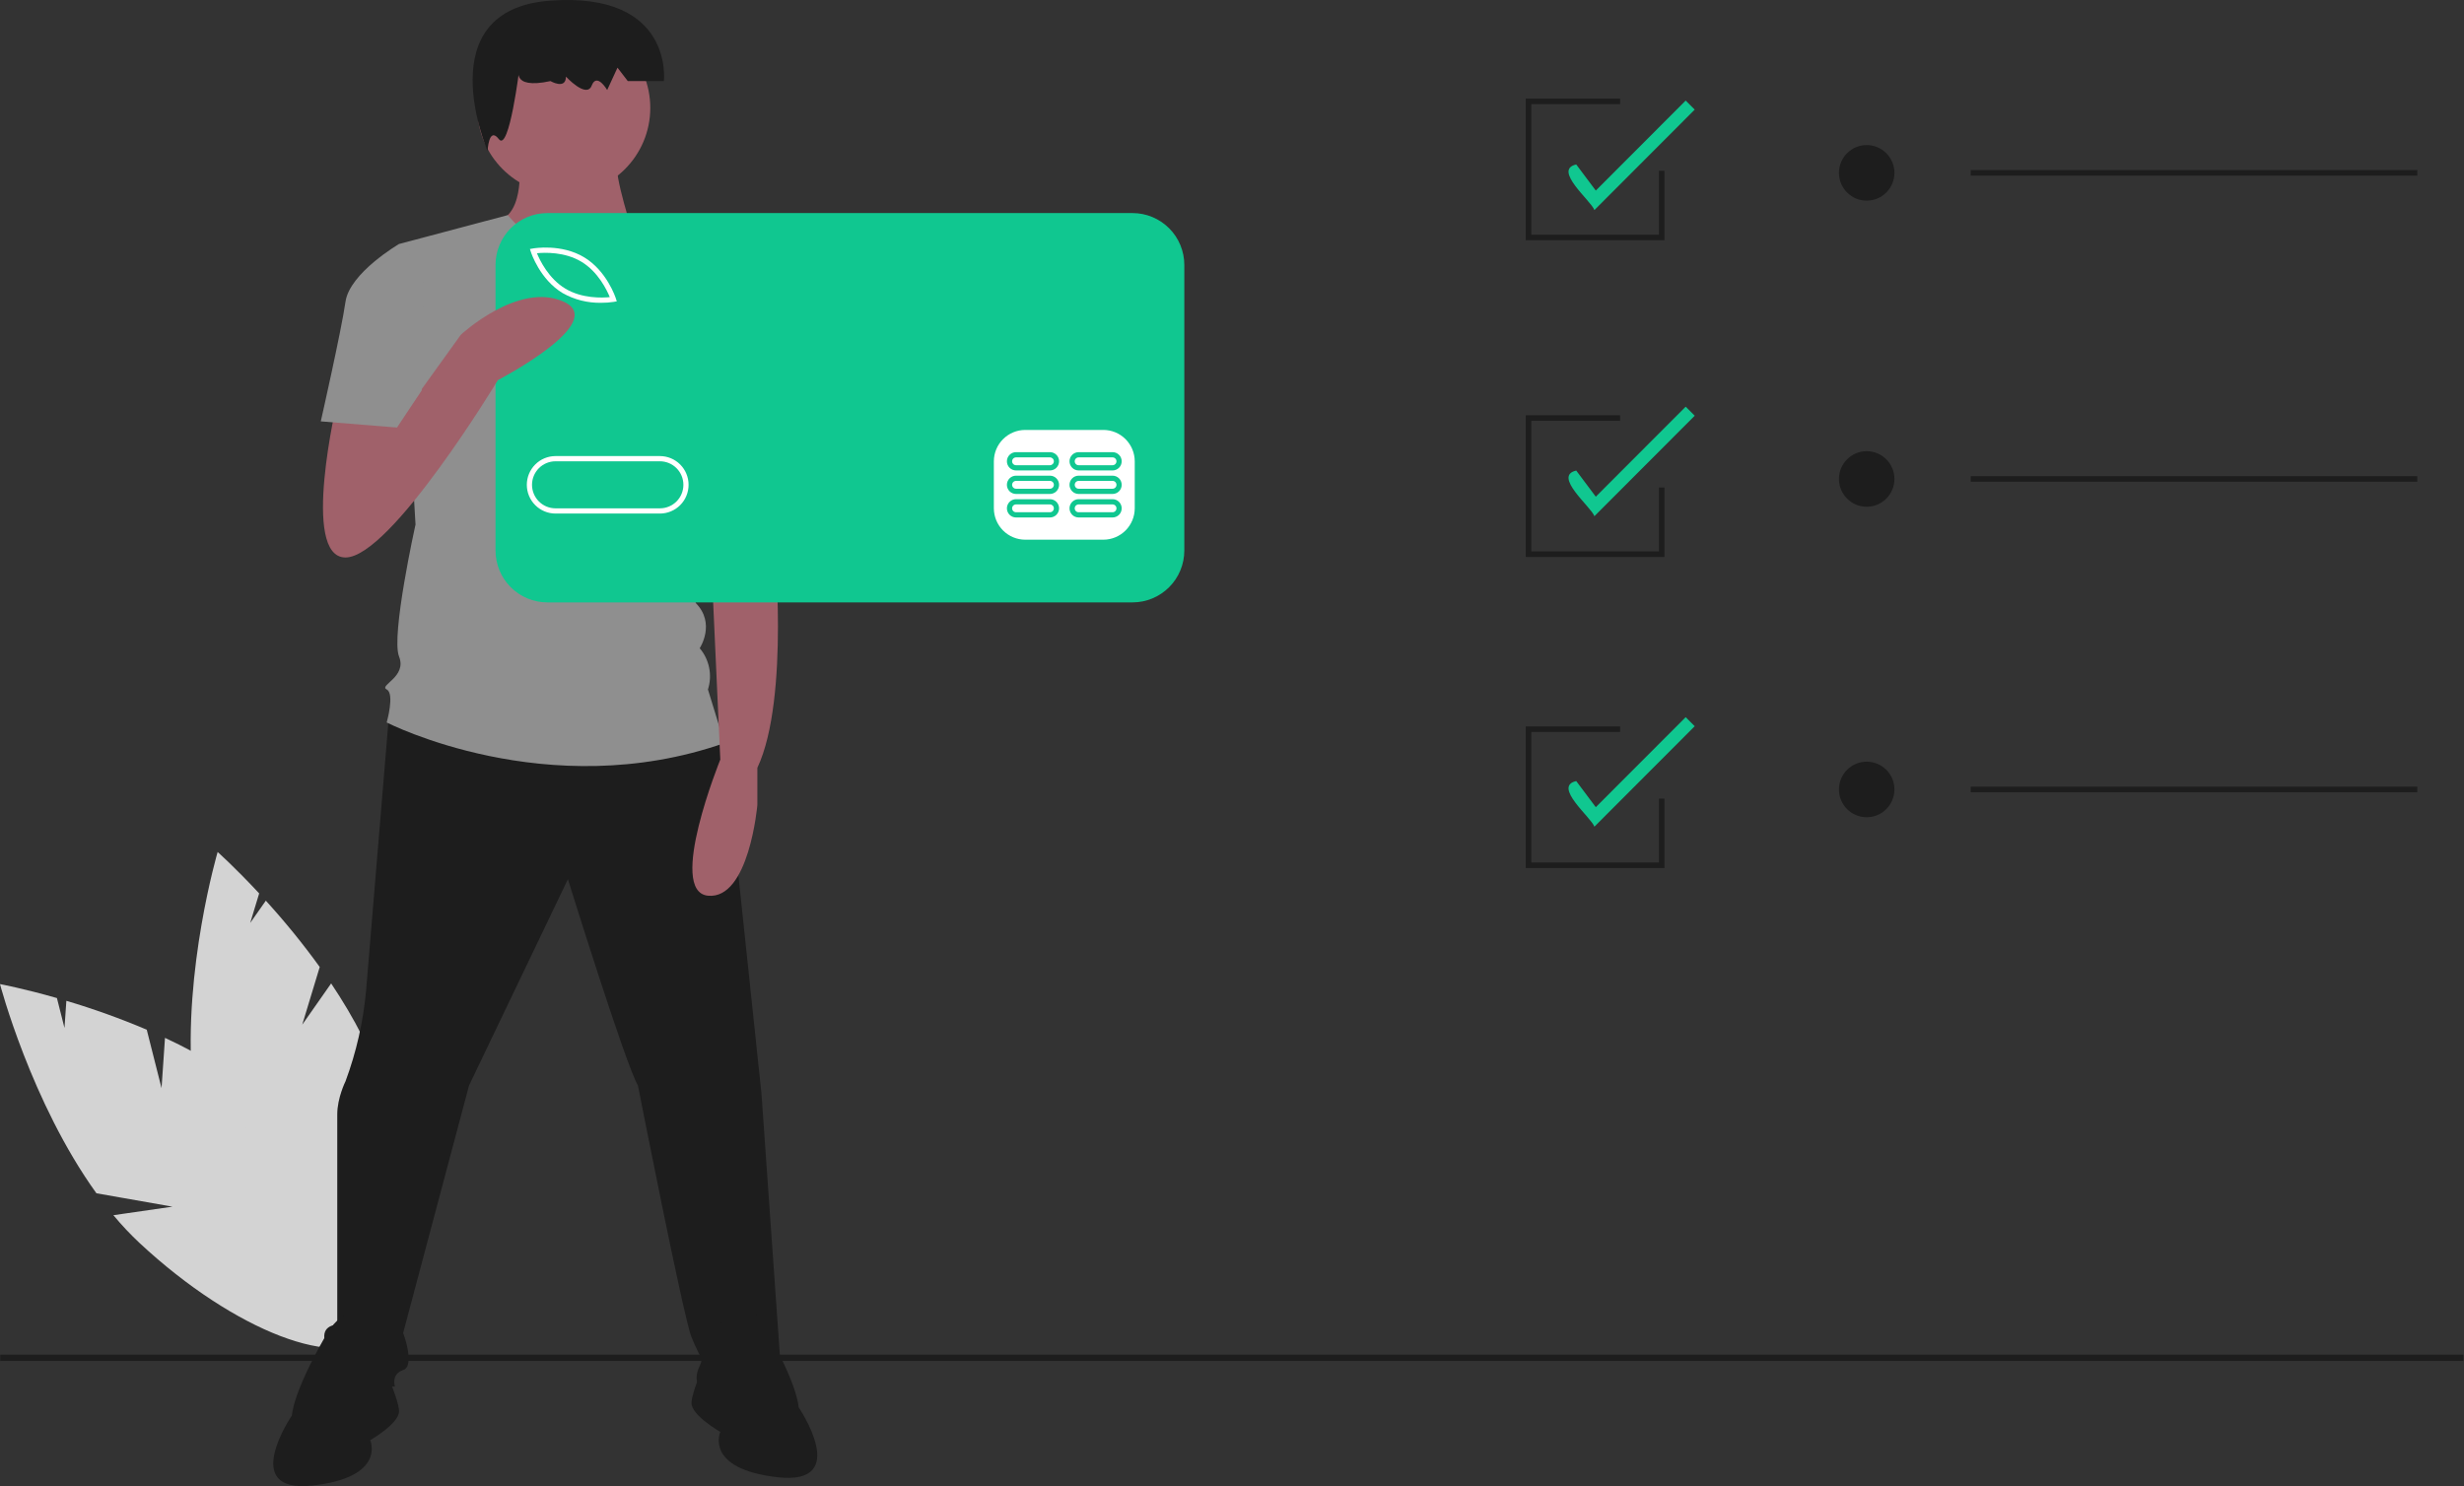 <svg width="615" height="371" viewBox="0 0 615 371" fill="none" xmlns="http://www.w3.org/2000/svg">
<rect x="0" y="0" width="615" height="371" fill="#333333" stroke="none"/>
<g clip-path="url(#clip0)">
<path d="M40.319 271.643L36.627 257.056C30.08 254.277 23.381 251.87 16.564 249.846L16.097 256.625L14.207 249.157C5.752 246.738 0 245.673 0 245.673C0 245.673 7.77 275.267 24.066 297.892L43.054 301.233L28.302 303.363C30.353 305.835 32.557 308.174 34.901 310.368C58.607 332.409 85.012 342.521 93.877 332.955C102.742 323.388 90.711 297.765 67.005 275.725C59.655 268.892 50.423 263.408 41.182 259.093L40.319 271.643Z" fill="#D3D3D3"/>
<path d="M75.436 255.802L79.803 241.403C75.632 235.634 71.141 230.105 66.349 224.843L62.451 230.405L64.687 223.033C58.697 216.585 54.323 212.695 54.323 212.695C54.323 212.695 45.702 242.051 47.976 269.857L62.507 282.548L48.78 276.734C49.26 279.911 49.94 283.055 50.814 286.147C59.733 317.289 77.118 339.616 89.644 336.017C102.17 332.418 105.093 304.254 96.174 273.112C93.409 263.458 88.335 253.984 82.651 245.505L75.436 255.802Z" fill="#D3D3D3"/>
<path d="M614.866 338.184H0.055V339.738H614.866V338.184Z" fill="#1D1D1D"/>
<path d="M97.191 177.267C97.191 177.267 92.403 234.93 91.376 247.286C90.671 255.032 88.942 262.649 86.236 269.939C86.236 269.939 84.18 274.058 84.18 278.177V330.691C84.18 330.691 80.068 330.69 81.096 334.809C82.124 338.928 83.152 346.136 83.152 346.136H98.571C98.571 346.136 97.543 343.047 100.627 342.017C103.711 340.987 100.627 332.75 100.627 332.75L117.075 270.969L141.747 219.485C141.747 219.485 156.139 265.821 159.223 270.969C159.223 270.969 170.53 328.631 172.586 333.78C174.642 338.928 175.67 338.928 174.642 340.987C173.614 343.047 173.614 345.106 174.642 346.136C175.67 347.165 195.202 346.136 195.202 346.136L190.062 273.028L180.81 185.505L133.523 171.09L97.191 177.267Z" fill="#1D1D1D"/>
<path d="M94.46 337.898C94.46 337.898 89.32 319.364 81.096 333.779C72.872 348.195 72.872 353.343 72.872 353.343C72.872 353.343 59.508 372.907 78.012 370.848C96.516 368.789 92.404 359.522 92.404 359.522C92.404 359.522 99.6 355.403 99.6 352.314C99.6 349.225 94.46 337.898 94.46 337.898Z" fill="#1D1D1D"/>
<path d="M177.726 335.839C177.726 335.839 182.866 317.305 191.09 331.72C199.314 346.136 199.314 351.284 199.314 351.284C199.314 351.284 212.678 370.848 194.174 368.789C175.67 366.729 179.782 357.462 179.782 357.462C179.782 357.462 172.586 353.344 172.586 350.254C172.586 347.165 177.726 335.839 177.726 335.839Z" fill="#1D1D1D"/>
<path d="M129.411 38.261C129.411 38.261 131.467 51.647 125.299 54.736C119.131 57.825 138.663 69.151 143.803 69.151C148.943 69.151 158.195 58.854 158.195 58.854C158.195 58.854 153.055 43.409 154.083 40.32L129.411 38.261Z" fill="#A0616A"/>
<path d="M140.719 48.557C152.642 48.557 162.307 38.876 162.307 26.934C162.307 14.992 152.642 5.311 140.719 5.311C128.796 5.311 119.131 14.992 119.131 26.934C119.131 38.876 128.796 48.557 140.719 48.557Z" fill="#A0616A"/>
<path d="M182.866 71.21L157.167 55.615C157.167 55.615 142.545 72.24 126.726 53.706L99.599 60.914L103.711 130.932C103.711 130.932 97.543 158.733 99.599 163.882C101.655 169.03 94.459 171.09 96.515 172.119C98.571 173.149 96.515 180.357 96.515 180.357C96.515 180.357 136.607 200.95 180.81 185.505L176.698 172.119C177.258 170.369 177.363 168.506 177.003 166.704C176.643 164.902 175.831 163.222 174.642 161.822C174.642 161.822 178.754 155.644 173.614 150.496C173.614 150.496 175.67 141.229 170.53 137.11L169.502 122.695L172.586 115.487L182.866 71.21Z" fill="#8F8F8F"/>
<path d="M129.671 16.894C129.671 16.894 127.097 22.473 137.392 20.241C137.392 20.241 141.253 22.473 141.253 19.125C141.253 19.125 146.4 24.704 147.687 21.357C148.974 18.01 151.548 22.473 151.548 22.473L154.121 16.894L156.695 20.241H165.703C165.703 20.241 168.276 -2.075 137.392 0.157C106.508 2.388 121.701 37.746 121.701 37.746C121.701 37.746 121.95 31.399 124.524 34.746C127.097 38.094 129.671 16.894 129.671 16.894Z" fill="#1D1D1D"/>
<path d="M192.118 112.398L193.146 134.021C193.146 134.021 197.258 174.179 189.034 191.683V200.95C189.034 200.95 186.978 224.633 176.698 223.603C166.418 222.574 179.782 189.624 179.782 189.624L177.726 144.318L175.67 118.576L192.118 112.398Z" fill="#A0616A"/>
<path d="M171.559 72.24L181.813 70.571C189.2 77.681 194.232 86.888 196.23 96.953C199.314 113.427 200.342 116.516 200.342 116.516L175.67 122.695L162.307 96.953L171.559 72.24Z" fill="#8F8F8F"/>
<path d="M289.631 60.489H127.405V141.208H289.631V60.489Z" fill="white"/>
<path d="M145.119 65.343C140.951 62.833 135.926 63.025 134.016 63.216C134.743 64.995 136.926 69.533 141.094 72.045C145.272 74.562 150.29 74.365 152.198 74.174C151.471 72.395 149.288 67.856 145.119 65.343Z" fill="#10C790"/>
<path d="M164.703 115.159H138.654C137.884 115.158 137.121 115.309 136.41 115.604C135.698 115.899 135.051 116.331 134.506 116.876C133.961 117.422 133.529 118.069 133.234 118.782C132.939 119.494 132.787 120.258 132.787 121.03C132.787 121.801 132.939 122.565 133.234 123.278C133.529 123.99 133.961 124.638 134.506 125.183C135.051 125.728 135.698 126.161 136.41 126.455C137.121 126.75 137.884 126.901 138.654 126.9H164.703C165.474 126.901 166.236 126.75 166.948 126.455C167.66 126.161 168.307 125.728 168.852 125.183C169.397 124.638 169.829 123.99 170.124 123.278C170.419 122.565 170.571 121.801 170.571 121.03C170.571 120.258 170.419 119.494 170.124 118.782C169.829 118.069 169.397 117.422 168.852 116.876C168.307 116.331 167.66 115.899 166.948 115.604C166.236 115.309 165.474 115.158 164.703 115.159Z" fill="#10C790"/>
<path d="M282.662 53.191H136.614C134.915 53.191 133.233 53.526 131.663 54.177C130.094 54.829 128.667 55.783 127.466 56.986C126.265 58.19 125.312 59.618 124.662 61.191C124.011 62.763 123.677 64.448 123.677 66.15V137.424C123.677 140.861 125.04 144.157 127.466 146.588C129.892 149.018 133.183 150.383 136.614 150.383H282.662C286.093 150.383 289.384 149.018 291.81 146.588C294.236 144.157 295.599 140.861 295.599 137.424V66.15C295.599 64.448 295.264 62.763 294.614 61.191C293.964 59.618 293.011 58.19 291.81 56.986C290.608 55.783 289.182 54.829 287.613 54.177C286.043 53.526 284.361 53.191 282.662 53.191ZM133.001 62.031C133.289 61.978 140.128 60.813 145.791 64.226C151.453 67.638 153.629 74.237 153.718 74.516L153.947 75.228L153.213 75.358C152.164 75.522 151.104 75.6 150.043 75.591C146.677 75.656 143.355 74.817 140.422 73.162C134.76 69.751 132.584 63.152 132.495 62.873L132.266 62.161L133.001 62.031ZM164.704 128.205H138.655C136.755 128.205 134.933 127.449 133.59 126.103C132.246 124.758 131.491 122.933 131.491 121.03C131.491 119.127 132.246 117.302 133.59 115.956C134.933 114.61 136.755 113.854 138.655 113.854H164.704C166.604 113.854 168.426 114.61 169.769 115.956C171.112 117.302 171.867 119.127 171.867 121.03C171.867 122.933 171.112 124.758 169.769 126.103C168.426 127.449 166.604 128.205 164.704 128.205ZM283.226 126.9C283.22 128.974 282.394 130.962 280.93 132.429C279.466 133.895 277.482 134.722 275.411 134.728H255.875C253.804 134.722 251.82 133.895 250.355 132.429C248.891 130.962 248.066 128.974 248.06 126.9V115.159C248.066 113.085 248.891 111.097 250.355 109.631C251.82 108.164 253.804 107.338 255.875 107.331H275.411C277.482 107.338 279.466 108.164 280.93 109.631C282.394 111.097 283.22 113.085 283.226 115.159V126.9Z" fill="#10C790"/>
<path d="M262.061 124.617H253.595C252.991 124.617 252.411 124.858 251.984 125.286C251.556 125.714 251.316 126.295 251.316 126.9C251.316 127.506 251.556 128.087 251.984 128.515C252.411 128.943 252.991 129.183 253.595 129.183H262.061C262.666 129.183 263.245 128.943 263.673 128.515C264.1 128.087 264.34 127.506 264.34 126.9C264.34 126.295 264.1 125.714 263.673 125.286C263.245 124.858 262.666 124.617 262.061 124.617ZM262.061 127.879H253.595C253.467 127.879 253.339 127.854 253.221 127.805C253.102 127.756 252.994 127.684 252.903 127.593C252.812 127.502 252.74 127.394 252.69 127.275C252.641 127.156 252.616 127.029 252.616 126.9C252.616 126.772 252.641 126.644 252.69 126.525C252.74 126.406 252.812 126.298 252.903 126.208C252.994 126.117 253.102 126.045 253.221 125.996C253.339 125.947 253.467 125.922 253.595 125.922H262.061C262.32 125.923 262.567 126.026 262.75 126.209C262.933 126.393 263.035 126.641 263.035 126.9C263.035 127.159 262.933 127.408 262.75 127.591C262.567 127.775 262.32 127.878 262.061 127.879Z" fill="#10C790"/>
<path d="M277.69 124.617H269.224C268.62 124.617 268.04 124.858 267.612 125.286C267.185 125.714 266.945 126.295 266.945 126.9C266.945 127.506 267.185 128.087 267.612 128.515C268.04 128.943 268.62 129.183 269.224 129.183H277.69C278.294 129.183 278.874 128.943 279.302 128.515C279.729 128.087 279.969 127.506 279.969 126.9C279.969 126.295 279.729 125.714 279.302 125.286C278.874 124.858 278.294 124.617 277.69 124.617ZM277.69 127.879H269.224C269.096 127.879 268.968 127.854 268.849 127.805C268.731 127.756 268.623 127.684 268.532 127.593C268.441 127.502 268.369 127.394 268.319 127.275C268.27 127.156 268.245 127.029 268.245 126.9C268.245 126.772 268.27 126.644 268.319 126.525C268.369 126.406 268.441 126.298 268.532 126.208C268.623 126.117 268.731 126.045 268.849 125.996C268.968 125.947 269.096 125.922 269.224 125.922H277.69C277.949 125.923 278.196 126.026 278.379 126.209C278.562 126.393 278.664 126.641 278.664 126.9C278.664 127.159 278.562 127.408 278.379 127.591C278.196 127.775 277.949 127.878 277.69 127.879Z" fill="#10C790"/>
<path d="M262.061 118.747H253.595C252.991 118.747 252.411 118.987 251.984 119.415C251.556 119.844 251.316 120.424 251.316 121.03C251.316 121.635 251.556 122.216 251.984 122.644C252.411 123.072 252.991 123.313 253.595 123.313H262.061C262.666 123.313 263.245 123.072 263.673 122.644C264.1 122.216 264.34 121.635 264.34 121.03C264.34 120.424 264.1 119.844 263.673 119.415C263.245 118.987 262.666 118.747 262.061 118.747ZM262.061 122.008H253.595C253.467 122.008 253.34 121.983 253.221 121.934C253.103 121.885 252.995 121.812 252.904 121.722C252.814 121.631 252.742 121.523 252.693 121.404C252.644 121.285 252.618 121.158 252.618 121.03C252.618 120.901 252.644 120.774 252.693 120.655C252.742 120.537 252.814 120.429 252.904 120.338C252.995 120.247 253.103 120.175 253.221 120.126C253.34 120.077 253.467 120.051 253.595 120.051H262.061C262.189 120.051 262.316 120.077 262.435 120.126C262.553 120.175 262.661 120.247 262.752 120.338C262.842 120.429 262.914 120.537 262.964 120.655C263.013 120.774 263.038 120.901 263.038 121.03C263.038 121.158 263.013 121.285 262.964 121.404C262.914 121.523 262.842 121.631 262.752 121.722C262.661 121.812 262.553 121.885 262.435 121.934C262.316 121.983 262.189 122.008 262.061 122.008Z" fill="#10C790"/>
<path d="M277.69 118.747H269.224C268.62 118.747 268.04 118.987 267.612 119.415C267.185 119.844 266.945 120.424 266.945 121.03C266.945 121.635 267.185 122.216 267.612 122.644C268.04 123.072 268.62 123.313 269.224 123.313H277.69C278.294 123.313 278.874 123.072 279.302 122.644C279.729 122.216 279.969 121.635 279.969 121.03C279.969 120.424 279.729 119.844 279.302 119.415C278.874 118.987 278.294 118.747 277.69 118.747ZM277.69 122.008H269.224C269.096 122.008 268.969 121.983 268.85 121.934C268.732 121.885 268.624 121.812 268.533 121.722C268.443 121.631 268.371 121.523 268.322 121.404C268.273 121.285 268.247 121.158 268.247 121.03C268.247 120.901 268.273 120.774 268.322 120.655C268.371 120.537 268.443 120.429 268.533 120.338C268.624 120.247 268.732 120.175 268.85 120.126C268.969 120.077 269.096 120.051 269.224 120.051H277.69C277.818 120.051 277.945 120.077 278.064 120.126C278.182 120.175 278.29 120.247 278.381 120.338C278.471 120.429 278.543 120.537 278.592 120.655C278.641 120.774 278.667 120.901 278.667 121.03C278.667 121.158 278.641 121.285 278.592 121.404C278.543 121.523 278.471 121.631 278.381 121.722C278.29 121.812 278.182 121.885 278.064 121.934C277.945 121.983 277.818 122.008 277.69 122.008Z" fill="#10C790"/>
<path d="M262.061 112.876H253.595C252.991 112.876 252.411 113.117 251.984 113.545C251.556 113.973 251.316 114.554 251.316 115.159C251.316 115.765 251.556 116.345 251.984 116.773C252.411 117.202 252.991 117.442 253.595 117.442H262.061C262.666 117.442 263.245 117.202 263.673 116.773C264.1 116.345 264.34 115.765 264.34 115.159C264.34 114.554 264.1 113.973 263.673 113.545C263.245 113.117 262.666 112.876 262.061 112.876ZM262.061 116.138H253.595C253.467 116.138 253.339 116.113 253.221 116.064C253.102 116.015 252.994 115.943 252.903 115.852C252.812 115.761 252.74 115.653 252.69 115.534C252.641 115.415 252.616 115.288 252.616 115.159C252.616 115.03 252.641 114.903 252.69 114.784C252.74 114.665 252.812 114.557 252.903 114.466C252.994 114.375 253.102 114.303 253.221 114.254C253.339 114.205 253.467 114.18 253.595 114.181H262.061C262.32 114.181 262.567 114.285 262.75 114.468C262.933 114.652 263.035 114.9 263.035 115.159C263.035 115.418 262.933 115.667 262.75 115.85C262.567 116.033 262.32 116.137 262.061 116.138Z" fill="#10C790"/>
<path d="M277.69 112.876H269.224C268.62 112.876 268.04 113.117 267.612 113.545C267.185 113.973 266.945 114.554 266.945 115.159C266.945 115.765 267.185 116.345 267.612 116.773C268.04 117.202 268.62 117.442 269.224 117.442H277.69C278.294 117.442 278.874 117.202 279.302 116.773C279.729 116.345 279.969 115.765 279.969 115.159C279.969 114.554 279.729 113.973 279.302 113.545C278.874 113.117 278.294 112.876 277.69 112.876ZM277.69 116.138H269.224C269.096 116.138 268.968 116.113 268.849 116.064C268.731 116.015 268.623 115.943 268.532 115.852C268.441 115.761 268.369 115.653 268.319 115.534C268.27 115.415 268.245 115.288 268.245 115.159C268.245 115.03 268.27 114.903 268.319 114.784C268.369 114.665 268.441 114.557 268.532 114.466C268.623 114.375 268.731 114.303 268.849 114.254C268.968 114.205 269.096 114.18 269.224 114.181H277.69C277.949 114.181 278.196 114.285 278.379 114.468C278.562 114.652 278.664 114.9 278.664 115.159C278.664 115.418 278.562 115.667 278.379 115.85C278.196 116.033 277.949 116.137 277.69 116.138Z" fill="#10C790"/>
<path d="M84.18 100.042C84.18 100.042 74.928 139.17 86.236 139.17C97.543 139.17 124.271 94.893 124.271 94.893C124.271 94.893 152.027 80.478 140.719 75.329C129.411 70.181 115.019 83.567 115.019 83.567L98.413 106.66L97.543 94.893L84.18 100.042Z" fill="#A0616A"/>
<path d="M105.767 67.092L99.599 60.914C99.599 60.914 87.263 68.121 86.235 75.329C85.207 82.537 80.067 105.19 80.067 105.19L99.085 106.734L105.253 97.467L105.767 67.092Z" fill="#8F8F8F"/>
<path d="M397.954 52.444C397.179 50.154 387.468 42.368 393.419 41.059L398.299 47.577L420.736 25.104L422.992 27.364L397.954 52.444Z" fill="#10C790"/>
<path d="M397.954 128.863C397.179 126.573 387.468 118.787 393.419 117.478L398.299 123.996L420.736 101.523L422.992 103.783L397.954 128.863Z" fill="#10C790"/>
<path d="M397.954 206.374C397.179 204.084 387.468 196.298 393.419 194.989L398.299 201.507L420.736 179.034L422.992 181.294L397.954 206.374Z" fill="#10C790"/>
<path d="M465.914 50.087C469.738 50.087 472.838 46.982 472.838 43.152C472.838 39.322 469.738 36.217 465.914 36.217C462.09 36.217 458.991 39.322 458.991 43.152C458.991 46.982 462.09 50.087 465.914 50.087Z" fill="#1D1D1D"/>
<path d="M603.346 42.458H491.877V43.845H603.346V42.458Z" fill="#1D1D1D"/>
<path d="M465.914 126.506C469.738 126.506 472.838 123.401 472.838 119.571C472.838 115.741 469.738 112.636 465.914 112.636C462.09 112.636 458.991 115.741 458.991 119.571C458.991 123.401 462.09 126.506 465.914 126.506Z" fill="#1D1D1D"/>
<path d="M603.346 118.877H491.877V120.264H603.346V118.877Z" fill="#1D1D1D"/>
<path d="M465.914 204.017C469.738 204.017 472.838 200.912 472.838 197.082C472.838 193.252 469.738 190.147 465.914 190.147C462.09 190.147 458.991 193.252 458.991 197.082C458.991 200.912 462.09 204.017 465.914 204.017Z" fill="#1D1D1D"/>
<path d="M603.346 196.388H491.877V197.775H603.346V196.388Z" fill="#1D1D1D"/>
<path d="M415.441 216.707H380.823V181.339H404.363V182.726H382.207V215.32H414.056V199.37H415.441V216.707Z" fill="#1D1D1D"/>
<path d="M415.441 139.036H380.823V103.667H404.363V105.054H382.207V137.649H414.056V121.698H415.441V139.036Z" fill="#1D1D1D"/>
<path d="M415.441 59.977H380.823V24.609H404.363V25.996H382.207V58.59H414.056V42.64H415.441V59.977Z" fill="#1D1D1D"/>
</g>
<defs>
<clipPath id="clip0">
<rect width="614.866" height="371" fill="white"/>
</clipPath>
</defs>
</svg>
